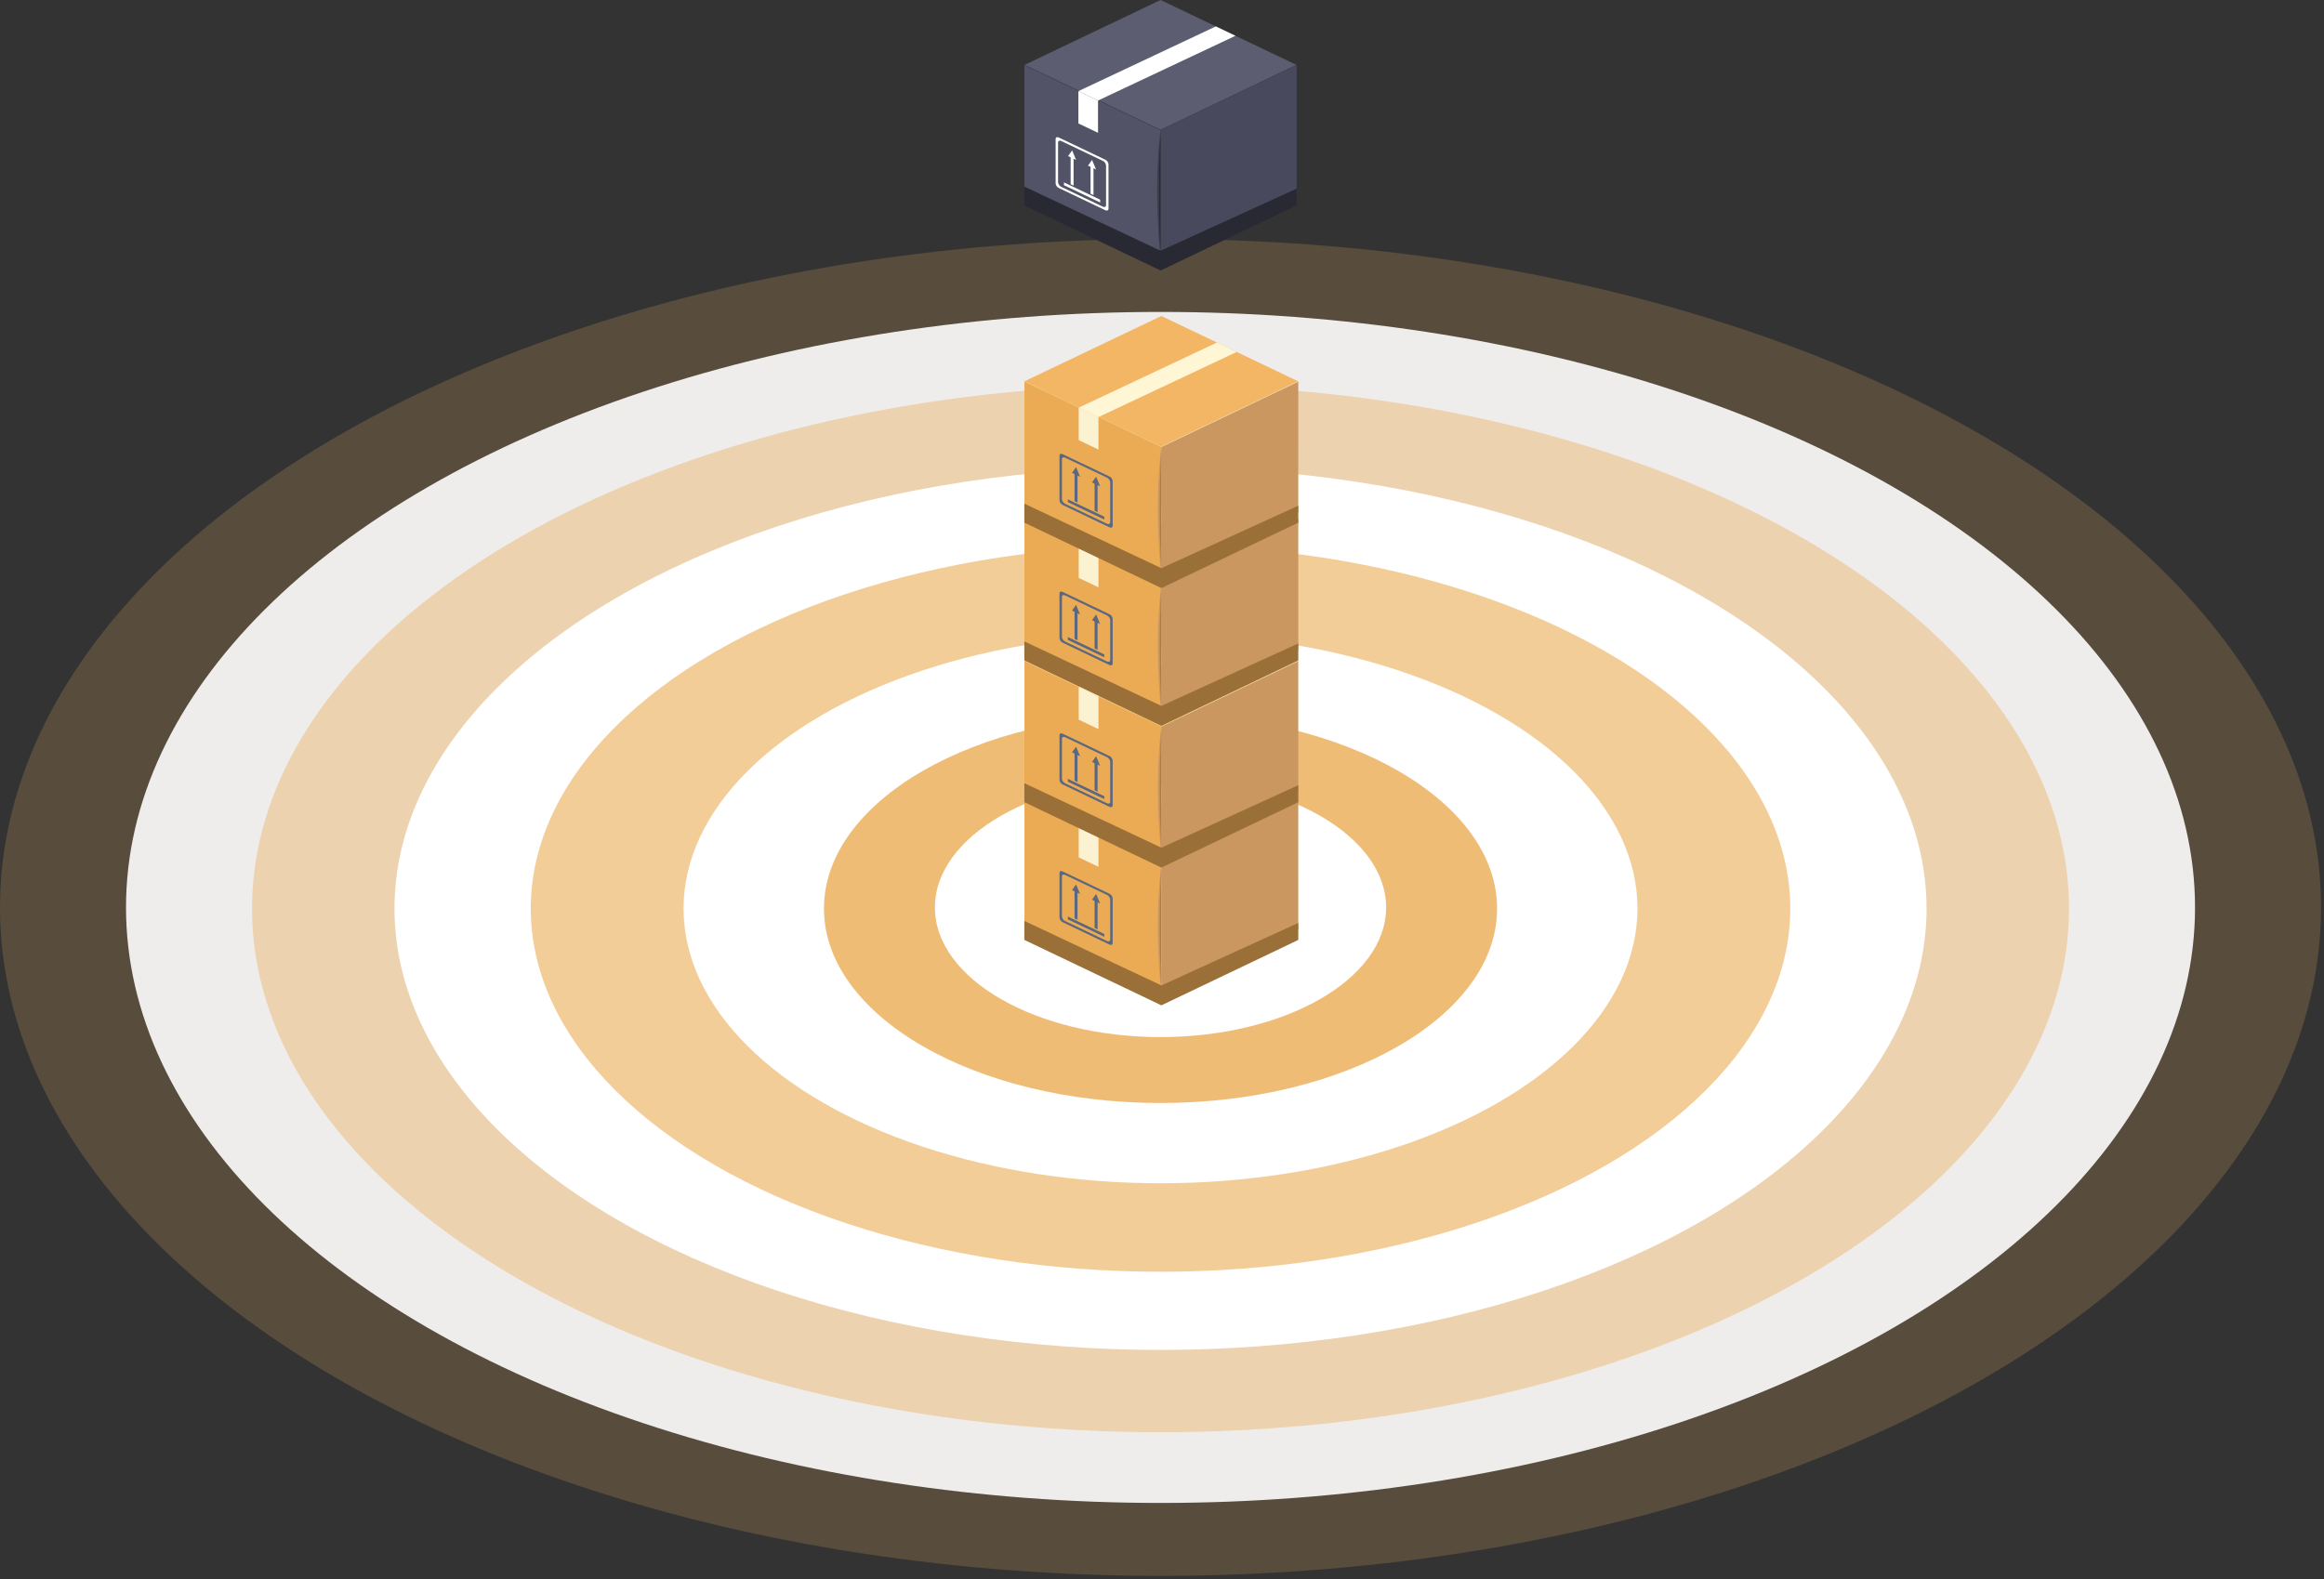 <?xml version="1.0" encoding="UTF-8" standalone="no"?>
<!DOCTYPE svg PUBLIC "-//W3C//DTD SVG 1.1//EN" "http://www.w3.org/Graphics/SVG/1.1/DTD/svg11.dtd">
<svg width="100%" height="100%" viewBox="0 0 509 346" version="1.1" xmlns="http://www.w3.org/2000/svg" xmlns:xlink="http://www.w3.org/1999/xlink" xml:space="preserve" xmlns:serif="http://www.serif.com/" style="fill-rule:evenodd;clip-rule:evenodd;stroke-linejoin:round;stroke-miterlimit:2;">
    <rect x="0" y="0" width="509" height="346" fill="#333333" stroke="none"/>
    <g transform="matrix(1,0,0,1,-7.177,-13.312)">
        <ellipse cx="261.353" cy="212.107" rx="254.176" ry="146.434" style="fill:rgb(237,179,100);fill-opacity:0.2;"/>
        <ellipse cx="261.352" cy="212.107" rx="226.577" ry="130.459" style="fill:white;fill-opacity:0.9;"/>
        <ellipse cx="261.353" cy="212.35" rx="198.978" ry="114.728" style="fill:rgb(235,171,84);fill-opacity:0.4;"/>
        <ellipse cx="261.353" cy="212.35" rx="167.775" ry="96.696" style="fill:white;"/>
        <ellipse cx="261.354" cy="212.351" rx="137.928" ry="79.566" style="fill:rgb(235,171,84);fill-opacity:0.6;"/>
        <ellipse cx="261.352" cy="212.351" rx="104.463" ry="60.182" style="fill:white;"/>
        <ellipse cx="261.353" cy="212.351" rx="73.712" ry="42.6" style="fill:rgb(235,171,84);fill-opacity:0.8;"/>
        <ellipse cx="261.352" cy="212.107" rx="49.411" ry="28.399" style="fill:white;"/>
        <path d="M291.525,216.92L261.537,231.246L261.537,202.587L291.527,188.272L291.525,216.92Z" style="fill:rgb(202,151,97);fill-rule:nonzero;"/>
        <path d="M261.536,231.246L231.549,216.919L231.549,188.271L261.536,202.599L261.536,231.246Z" style="fill:rgb(235,171,84);fill-rule:nonzero;"/>
        <path d="M291.524,188.272L261.537,202.595L231.549,188.257L261.537,173.946L291.524,188.272Z" style="fill:rgb(242,182,101);fill-rule:nonzero;"/>
        <path d="M261.536,202.664L231.549,188.337L231.549,188.269L231.617,188.237L261.537,202.533L261.536,202.664Z" style="fill:rgb(240,198,115);fill-rule:nonzero;"/>
        <path d="M261.537,202.664L291.525,188.337L291.525,188.269L291.457,188.237L261.537,202.533L261.537,202.664Z" style="fill:rgb(240,218,175);fill-rule:nonzero;"/>
        <path d="M261.537,202.599L291.525,188.271L261.537,202.599Z" style="fill:rgb(202,176,147);fill-rule:nonzero;"/>
        <path d="M261.537,206.13L261.537,202.599C261.537,202.599 259.832,213.835 261.537,231.246L261.537,226.761C261.022,219.893 261.022,212.998 261.537,206.13Z" style="fill:rgb(202,151,97);fill-rule:nonzero;"/>
        <path d="M261.538,229.73L261.538,203.164C261.031,212.013 261.031,220.881 261.538,229.73Z" style="fill:rgb(172,124,71);fill-rule:nonzero;"/>
        <path d="M247.762,203.212L243.438,201.146L243.438,194.026L247.762,196.092L247.762,203.212Z" style="fill:rgb(251,242,210);fill-rule:nonzero;"/>
        <path d="M243.434,194.028L247.758,196.094L278.033,181.827L273.708,179.761L243.434,194.028Z" style="fill:rgb(255,246,214);fill-rule:nonzero;"/>
        <path d="M231.527,219.219L231.527,215.057L261.542,229.193L291.525,215.506L291.525,219.224L261.542,233.554L231.527,219.219Z" style="fill:rgb(154,112,56);fill-rule:nonzero;"/>
        <path d="M250.181,209.116L239.914,204.214C239.532,204.031 239.225,204.178 239.225,204.543L239.225,214.351C239.244,214.558 239.317,214.756 239.437,214.929C239.558,215.102 239.722,215.243 239.914,215.339L250.181,220.244C250.563,220.426 250.87,220.279 250.87,219.915L250.87,210.104C250.852,209.897 250.779,209.698 250.658,209.526C250.538,209.353 250.374,209.212 250.181,209.116ZM250.335,219.123C250.335,219.497 250.015,219.649 249.625,219.462L240.473,215.09C240.275,214.991 240.106,214.846 239.982,214.668C239.858,214.491 239.783,214.286 239.763,214.074L239.763,205.33C239.763,204.956 240.081,204.804 240.473,204.991L249.625,209.363C249.823,209.462 249.991,209.608 250.115,209.785C250.239,209.963 250.314,210.167 250.335,210.379L250.335,219.123Z" style="fill:rgb(91,103,126);fill-rule:nonzero;"/>
        <path d="M243.176,214.821L242.527,214.511L242.527,207.777L243.176,208.087L243.176,214.821Z" style="fill:rgb(91,103,126);fill-rule:nonzero;"/>
        <path d="M242.854,207.052L241.971,208.32L242.854,208.742L243.737,209.163L242.854,207.052Z" style="fill:rgb(91,103,126);fill-rule:nonzero;"/>
        <path d="M247.567,216.918L246.918,216.607L246.918,209.875L247.567,210.185L247.567,216.918Z" style="fill:rgb(91,103,126);fill-rule:nonzero;"/>
        <path d="M247.243,209.149L246.359,210.417L247.243,210.839L248.126,211.261L247.243,209.149Z" style="fill:rgb(91,103,126);fill-rule:nonzero;"/>
        <path d="M241.057,214.729L241.057,214.109L249.039,217.922L249.039,218.542L241.057,214.729Z" style="fill:rgb(91,103,126);fill-rule:nonzero;"/>
        <path d="M291.525,186.745L261.537,201.072L261.537,172.413L291.527,158.097L291.525,186.745Z" style="fill:rgb(202,151,97);fill-rule:nonzero;"/>
        <path d="M261.536,201.072L231.549,186.745L231.549,158.097L261.536,172.424L261.536,201.072Z" style="fill:rgb(235,171,84);fill-rule:nonzero;"/>
        <path d="M291.524,158.097L261.537,172.421L231.549,158.083L261.537,143.771L291.524,158.097Z" style="fill:rgb(242,182,101);fill-rule:nonzero;"/>
        <path d="M261.536,172.49L231.549,158.162L231.549,158.095L231.617,158.062L261.537,172.359L261.536,172.49Z" style="fill:rgb(240,198,115);fill-rule:nonzero;"/>
        <path d="M261.537,172.49L291.525,158.162L291.525,158.095L291.457,158.062L261.537,172.359L261.537,172.49Z" style="fill:rgb(240,218,175);fill-rule:nonzero;"/>
        <path d="M261.537,172.425L291.525,158.097L261.537,172.425Z" style="fill:rgb(202,176,147);fill-rule:nonzero;"/>
        <path d="M261.537,175.956L261.537,172.425C261.537,172.425 259.832,183.66 261.537,201.072L261.537,196.586C261.022,189.718 261.022,182.824 261.537,175.956Z" style="fill:rgb(202,151,97);fill-rule:nonzero;"/>
        <path d="M261.538,199.556L261.538,172.99C261.031,181.839 261.031,190.707 261.538,199.556Z" style="fill:rgb(172,124,71);fill-rule:nonzero;"/>
        <path d="M247.762,173.038L243.438,170.972L243.438,163.852L247.762,165.918L247.762,173.038Z" style="fill:rgb(251,242,210);fill-rule:nonzero;"/>
        <path d="M243.434,163.853L247.758,165.919L278.033,151.653L273.708,149.587L243.434,163.853Z" style="fill:rgb(255,246,214);fill-rule:nonzero;"/>
        <path d="M231.527,189.044L231.527,184.883L261.542,199.019L291.525,185.331L291.525,189.05L261.542,203.379L231.527,189.044Z" style="fill:rgb(154,112,56);fill-rule:nonzero;"/>
        <path d="M250.181,178.942L239.914,174.039C239.532,173.857 239.225,174.004 239.225,174.369L239.225,184.177C239.244,184.383 239.317,184.582 239.437,184.755C239.558,184.927 239.722,185.068 239.914,185.165L250.181,190.07C250.563,190.252 250.87,190.105 250.87,189.74L250.87,179.93C250.852,179.723 250.779,179.524 250.658,179.351C250.538,179.179 250.374,179.038 250.181,178.942ZM250.335,188.949C250.335,189.323 250.015,189.475 249.625,189.288L240.473,184.916C240.275,184.817 240.106,184.672 239.982,184.494C239.858,184.316 239.783,184.112 239.763,183.899L239.763,175.156C239.763,174.781 240.081,174.63 240.473,174.817L249.625,179.189C249.823,179.288 249.991,179.433 250.115,179.611C250.239,179.788 250.314,179.993 250.335,180.205L250.335,188.949Z" style="fill:rgb(91,103,126);fill-rule:nonzero;"/>
        <path d="M243.176,184.646L242.527,184.336L242.527,177.603L243.176,177.912L243.176,184.646Z" style="fill:rgb(91,103,126);fill-rule:nonzero;"/>
        <path d="M242.854,176.877L241.971,178.146L242.854,178.568L243.737,178.989L242.854,176.877Z" style="fill:rgb(91,103,126);fill-rule:nonzero;"/>
        <path d="M247.567,186.743L246.918,186.433L246.918,179.7L247.567,180.01L247.567,186.743Z" style="fill:rgb(91,103,126);fill-rule:nonzero;"/>
        <path d="M247.243,178.974L246.359,180.243L247.243,180.665L248.126,181.087L247.243,178.974Z" style="fill:rgb(91,103,126);fill-rule:nonzero;"/>
        <path d="M241.057,184.554L241.057,183.935L249.039,187.748L249.039,188.368L241.057,184.554Z" style="fill:rgb(91,103,126);fill-rule:nonzero;"/>
        <path d="M291.525,155.684L261.537,170.011L261.537,141.351L291.527,127.036L291.525,155.684Z" style="fill:rgb(202,151,97);fill-rule:nonzero;"/>
        <path d="M261.536,170.01L231.549,155.683L231.549,127.035L261.536,141.363L261.536,170.01Z" style="fill:rgb(235,171,84);fill-rule:nonzero;"/>
        <path d="M291.524,127.036L261.537,141.36L231.549,127.021L261.537,112.71L291.524,127.036Z" style="fill:rgb(242,182,101);fill-rule:nonzero;"/>
        <path d="M261.536,141.428L231.549,127.101L231.549,127.033L231.617,127.001L261.537,141.298L261.536,141.428Z" style="fill:rgb(240,198,115);fill-rule:nonzero;"/>
        <path d="M261.537,141.428L291.525,127.101L291.525,127.033L291.457,127.001L261.537,141.298L261.537,141.428Z" style="fill:rgb(240,218,175);fill-rule:nonzero;"/>
        <path d="M261.537,141.363L291.525,127.035L261.537,141.363Z" style="fill:rgb(202,176,147);fill-rule:nonzero;"/>
        <path d="M261.537,144.894L261.537,141.363C261.537,141.363 259.832,152.599 261.537,170.011L261.537,165.525C261.022,158.657 261.022,151.762 261.537,144.894Z" style="fill:rgb(202,151,97);fill-rule:nonzero;"/>
        <path d="M261.538,168.494L261.538,141.928C261.031,150.777 261.031,159.646 261.538,168.494Z" style="fill:rgb(172,124,71);fill-rule:nonzero;"/>
        <path d="M247.762,141.977L243.438,139.911L243.438,132.791L247.762,134.857L247.762,141.977Z" style="fill:rgb(251,242,210);fill-rule:nonzero;"/>
        <path d="M243.434,132.792L247.758,134.858L278.033,120.591L273.708,118.525L243.434,132.792Z" style="fill:rgb(255,246,214);fill-rule:nonzero;"/>
        <path d="M231.527,157.983L231.527,153.821L261.542,167.957L291.525,154.27L291.525,157.988L261.542,172.318L231.527,157.983Z" style="fill:rgb(154,112,56);fill-rule:nonzero;"/>
        <path d="M250.181,147.88L239.914,142.978C239.532,142.796 239.225,142.943 239.225,143.307L239.225,153.115C239.244,153.322 239.317,153.521 239.437,153.693C239.558,153.866 239.722,154.007 239.914,154.103L250.181,159.008C250.563,159.19 250.87,159.044 250.87,158.679L250.87,148.868C250.852,148.662 250.779,148.463 250.658,148.29C250.538,148.117 250.374,147.976 250.181,147.88ZM250.335,157.887C250.335,158.261 250.015,158.413 249.625,158.226L240.473,153.854C240.275,153.755 240.106,153.61 239.982,153.432C239.858,153.255 239.783,153.05 239.763,152.838L239.763,144.094C239.763,143.72 240.081,143.568 240.473,143.755L249.625,148.127C249.823,148.227 249.991,148.372 250.115,148.549C250.239,148.727 250.314,148.931 250.335,149.144L250.335,157.887Z" style="fill:rgb(91,103,126);fill-rule:nonzero;"/>
        <path d="M243.176,153.585L242.527,153.275L242.527,146.541L243.176,146.851L243.176,153.585Z" style="fill:rgb(91,103,126);fill-rule:nonzero;"/>
        <path d="M242.854,145.816L241.971,147.084L243.737,147.928L242.854,145.816Z" style="fill:rgb(91,103,126);fill-rule:nonzero;"/>
        <path d="M247.567,155.682L246.918,155.371L246.918,148.639L247.567,148.949L247.567,155.682Z" style="fill:rgb(91,103,126);fill-rule:nonzero;"/>
        <path d="M247.243,147.913L246.359,149.181L247.243,149.603L248.126,150.025L247.243,147.913Z" style="fill:rgb(91,103,126);fill-rule:nonzero;"/>
        <path d="M241.057,153.493L241.057,152.873L249.039,156.687L249.039,157.306L241.057,153.493Z" style="fill:rgb(91,103,126);fill-rule:nonzero;"/>
        <path d="M291.525,125.51L261.537,139.836L261.537,111.177L291.527,96.862L291.525,125.51Z" style="fill:rgb(202,151,97);fill-rule:nonzero;"/>
        <path d="M261.536,139.836L231.549,125.509L231.549,96.861L261.536,111.188L261.536,139.836Z" style="fill:rgb(235,171,84);fill-rule:nonzero;"/>
        <path d="M291.524,96.862L261.537,111.185L231.549,96.847L261.537,82.535L291.524,96.862Z" style="fill:rgb(242,182,101);fill-rule:nonzero;"/>
        <path d="M261.536,111.254L231.549,96.926L231.549,96.859L231.617,96.827L261.537,111.123L261.536,111.254Z" style="fill:rgb(240,198,115);fill-rule:nonzero;"/>
        <path d="M261.537,111.254L291.525,96.926L291.525,96.859L291.457,96.827L261.537,111.123L261.537,111.254Z" style="fill:rgb(240,218,175);fill-rule:nonzero;"/>
        <path d="M261.537,111.189L291.525,96.861L261.537,111.189Z" style="fill:rgb(202,176,147);fill-rule:nonzero;"/>
        <path d="M261.537,114.72L261.537,111.189C261.537,111.189 259.832,122.424 261.537,139.836L261.537,135.35C261.022,128.482 261.022,121.588 261.537,114.72Z" style="fill:rgb(202,151,97);fill-rule:nonzero;"/>
        <path d="M261.538,138.32L261.538,111.754C261.031,120.603 261.031,129.471 261.538,138.32Z" style="fill:rgb(172,124,71);fill-rule:nonzero;"/>
        <path d="M247.762,111.802L243.438,109.736L243.438,102.616L247.762,104.682L247.762,111.802Z" style="fill:rgb(251,242,210);fill-rule:nonzero;"/>
        <path d="M243.434,102.618L247.758,104.683L278.033,90.417L273.708,88.351L243.434,102.618Z" style="fill:rgb(255,246,214);fill-rule:nonzero;"/>
        <path d="M231.527,127.809L231.527,123.647L261.542,137.783L291.525,124.095L291.525,127.814L261.542,142.143L231.527,127.809Z" style="fill:rgb(154,112,56);fill-rule:nonzero;"/>
        <path d="M250.181,117.706L239.914,112.804C239.532,112.621 239.225,112.768 239.225,113.133L239.225,122.941C239.244,123.148 239.317,123.346 239.437,123.519C239.558,123.692 239.722,123.833 239.914,123.929L250.181,128.834C250.563,129.016 250.87,128.869 250.87,128.504L250.87,118.694C250.852,118.487 250.779,118.288 250.658,118.116C250.538,117.943 250.374,117.802 250.181,117.706ZM250.335,127.713C250.335,128.087 250.015,128.239 249.625,128.052L240.473,123.68C240.275,123.581 240.106,123.436 239.982,123.258C239.858,123.081 239.783,122.876 239.763,122.663L239.763,113.92C239.763,113.546 240.081,113.394 240.473,113.581L249.625,117.953C249.823,118.052 249.991,118.197 250.115,118.375C250.239,118.552 250.314,118.757 250.335,118.969L250.335,127.713Z" style="fill:rgb(91,103,126);fill-rule:nonzero;"/>
        <path d="M243.176,123.411L242.527,123.101L242.527,116.367L243.176,116.677L243.176,123.411Z" style="fill:rgb(91,103,126);fill-rule:nonzero;"/>
        <path d="M242.854,115.641L241.971,116.91L242.854,117.332L243.737,117.753L242.854,115.641Z" style="fill:rgb(91,103,126);fill-rule:nonzero;"/>
        <path d="M247.567,125.508L246.918,125.197L246.918,118.465L247.567,118.774L247.567,125.508Z" style="fill:rgb(91,103,126);fill-rule:nonzero;"/>
        <path d="M247.243,117.739L246.359,119.007L247.243,119.429L248.126,119.851L247.243,117.739Z" style="fill:rgb(91,103,126);fill-rule:nonzero;"/>
        <path d="M241.057,123.318L241.057,122.699L249.039,126.512L249.039,127.132L241.057,123.318Z" style="fill:rgb(91,103,126);fill-rule:nonzero;"/>
        <path d="M291.175,56.036L261.361,70.28L261.361,41.787L291.175,27.555L291.175,56.036Z" style="fill:rgb(73,73,94);fill-rule:nonzero;"/>
        <path d="M261.361,70.28L231.547,56.036L231.547,27.555L261.361,41.799L261.361,70.28Z" style="fill:rgb(83,83,103);fill-rule:nonzero;"/>
        <path d="M291.174,27.555L261.361,41.796L231.547,27.541L261.361,13.312L291.174,27.555Z" style="fill:rgb(93,93,114);fill-rule:nonzero;"/>
        <path d="M261.361,41.864L231.547,27.62L231.547,27.554L231.615,27.522L261.361,41.735L261.361,41.864Z" style="fill:rgb(61,61,78);fill-rule:nonzero;"/>
        <path d="M261.361,41.864L291.175,27.62L291.175,27.554L291.107,27.522L261.361,41.735L261.361,41.864Z" style="fill:rgb(61,61,78);fill-rule:nonzero;"/>
        <path d="M261.361,41.799L291.175,27.555L261.361,41.799Z" style="fill:rgb(202,176,147);fill-rule:nonzero;"/>
        <path d="M261.364,45.31L261.364,41.799C261.364,41.799 259.67,52.97 261.364,70.281L261.364,65.819C260.852,58.991 260.852,52.137 261.364,45.31Z" style="fill:rgb(61,61,78);fill-rule:nonzero;"/>
        <path d="M261.362,68.774L261.362,42.362C260.858,51.159 260.858,59.976 261.362,68.774Z" style="fill:rgb(41,41,51);fill-rule:nonzero;"/>
        <path d="M247.667,42.409L243.365,40.354L243.365,33.277L247.667,35.332L247.667,42.409Z" style="fill:white;fill-rule:nonzero;"/>
        <path d="M243.363,33.278L247.665,35.333L277.766,21.152L273.464,19.096L243.363,33.278Z" style="fill:white;fill-rule:nonzero;"/>
        <path d="M231.525,58.322L231.525,54.187L261.366,68.241L291.174,54.633L291.174,58.327L261.366,72.573L231.525,58.322Z" style="fill:rgb(41,41,51);fill-rule:nonzero;"/>
        <path d="M249.271,48.306L239.064,43.43C238.685,43.25 238.379,43.394 238.379,43.757L238.379,53.508C238.398,53.714 238.471,53.911 238.59,54.083C238.71,54.255 238.873,54.395 239.064,54.491L249.271,59.367C249.652,59.547 249.957,59.403 249.957,59.039L249.957,49.289C249.939,49.083 249.866,48.885 249.746,48.714C249.626,48.542 249.463,48.402 249.271,48.306ZM249.424,58.253C249.424,58.625 249.107,58.776 248.72,58.59L239.62,54.246C239.423,54.147 239.255,54.003 239.132,53.826C239.009,53.65 238.934,53.446 238.915,53.235L238.915,44.542C238.915,44.17 239.228,44.019 239.62,44.205L248.72,48.552C248.916,48.651 249.083,48.795 249.206,48.972C249.33,49.149 249.404,49.352 249.424,49.563L249.424,58.253Z" style="fill:white;fill-rule:nonzero;"/>
        <path d="M242.311,53.979L241.666,53.671L241.666,46.976L242.311,47.284L242.311,53.979Z" style="fill:white;fill-rule:nonzero;"/>
        <path d="M241.987,46.255L241.109,47.513L241.987,47.932L242.866,48.352L241.987,46.255Z" style="fill:white;fill-rule:nonzero;"/>
        <path d="M246.674,56.064L246.029,55.756L246.029,49.062L246.674,49.37L246.674,56.064Z" style="fill:white;fill-rule:nonzero;"/>
        <path d="M246.353,48.34L245.475,49.598L246.353,50.017L247.231,50.437L246.353,48.34Z" style="fill:white;fill-rule:nonzero;"/>
        <path d="M240.201,53.886L240.201,53.269L248.137,57.061L248.137,57.677L240.201,53.886Z" style="fill:white;fill-rule:nonzero;"/>
    </g>
</svg>
